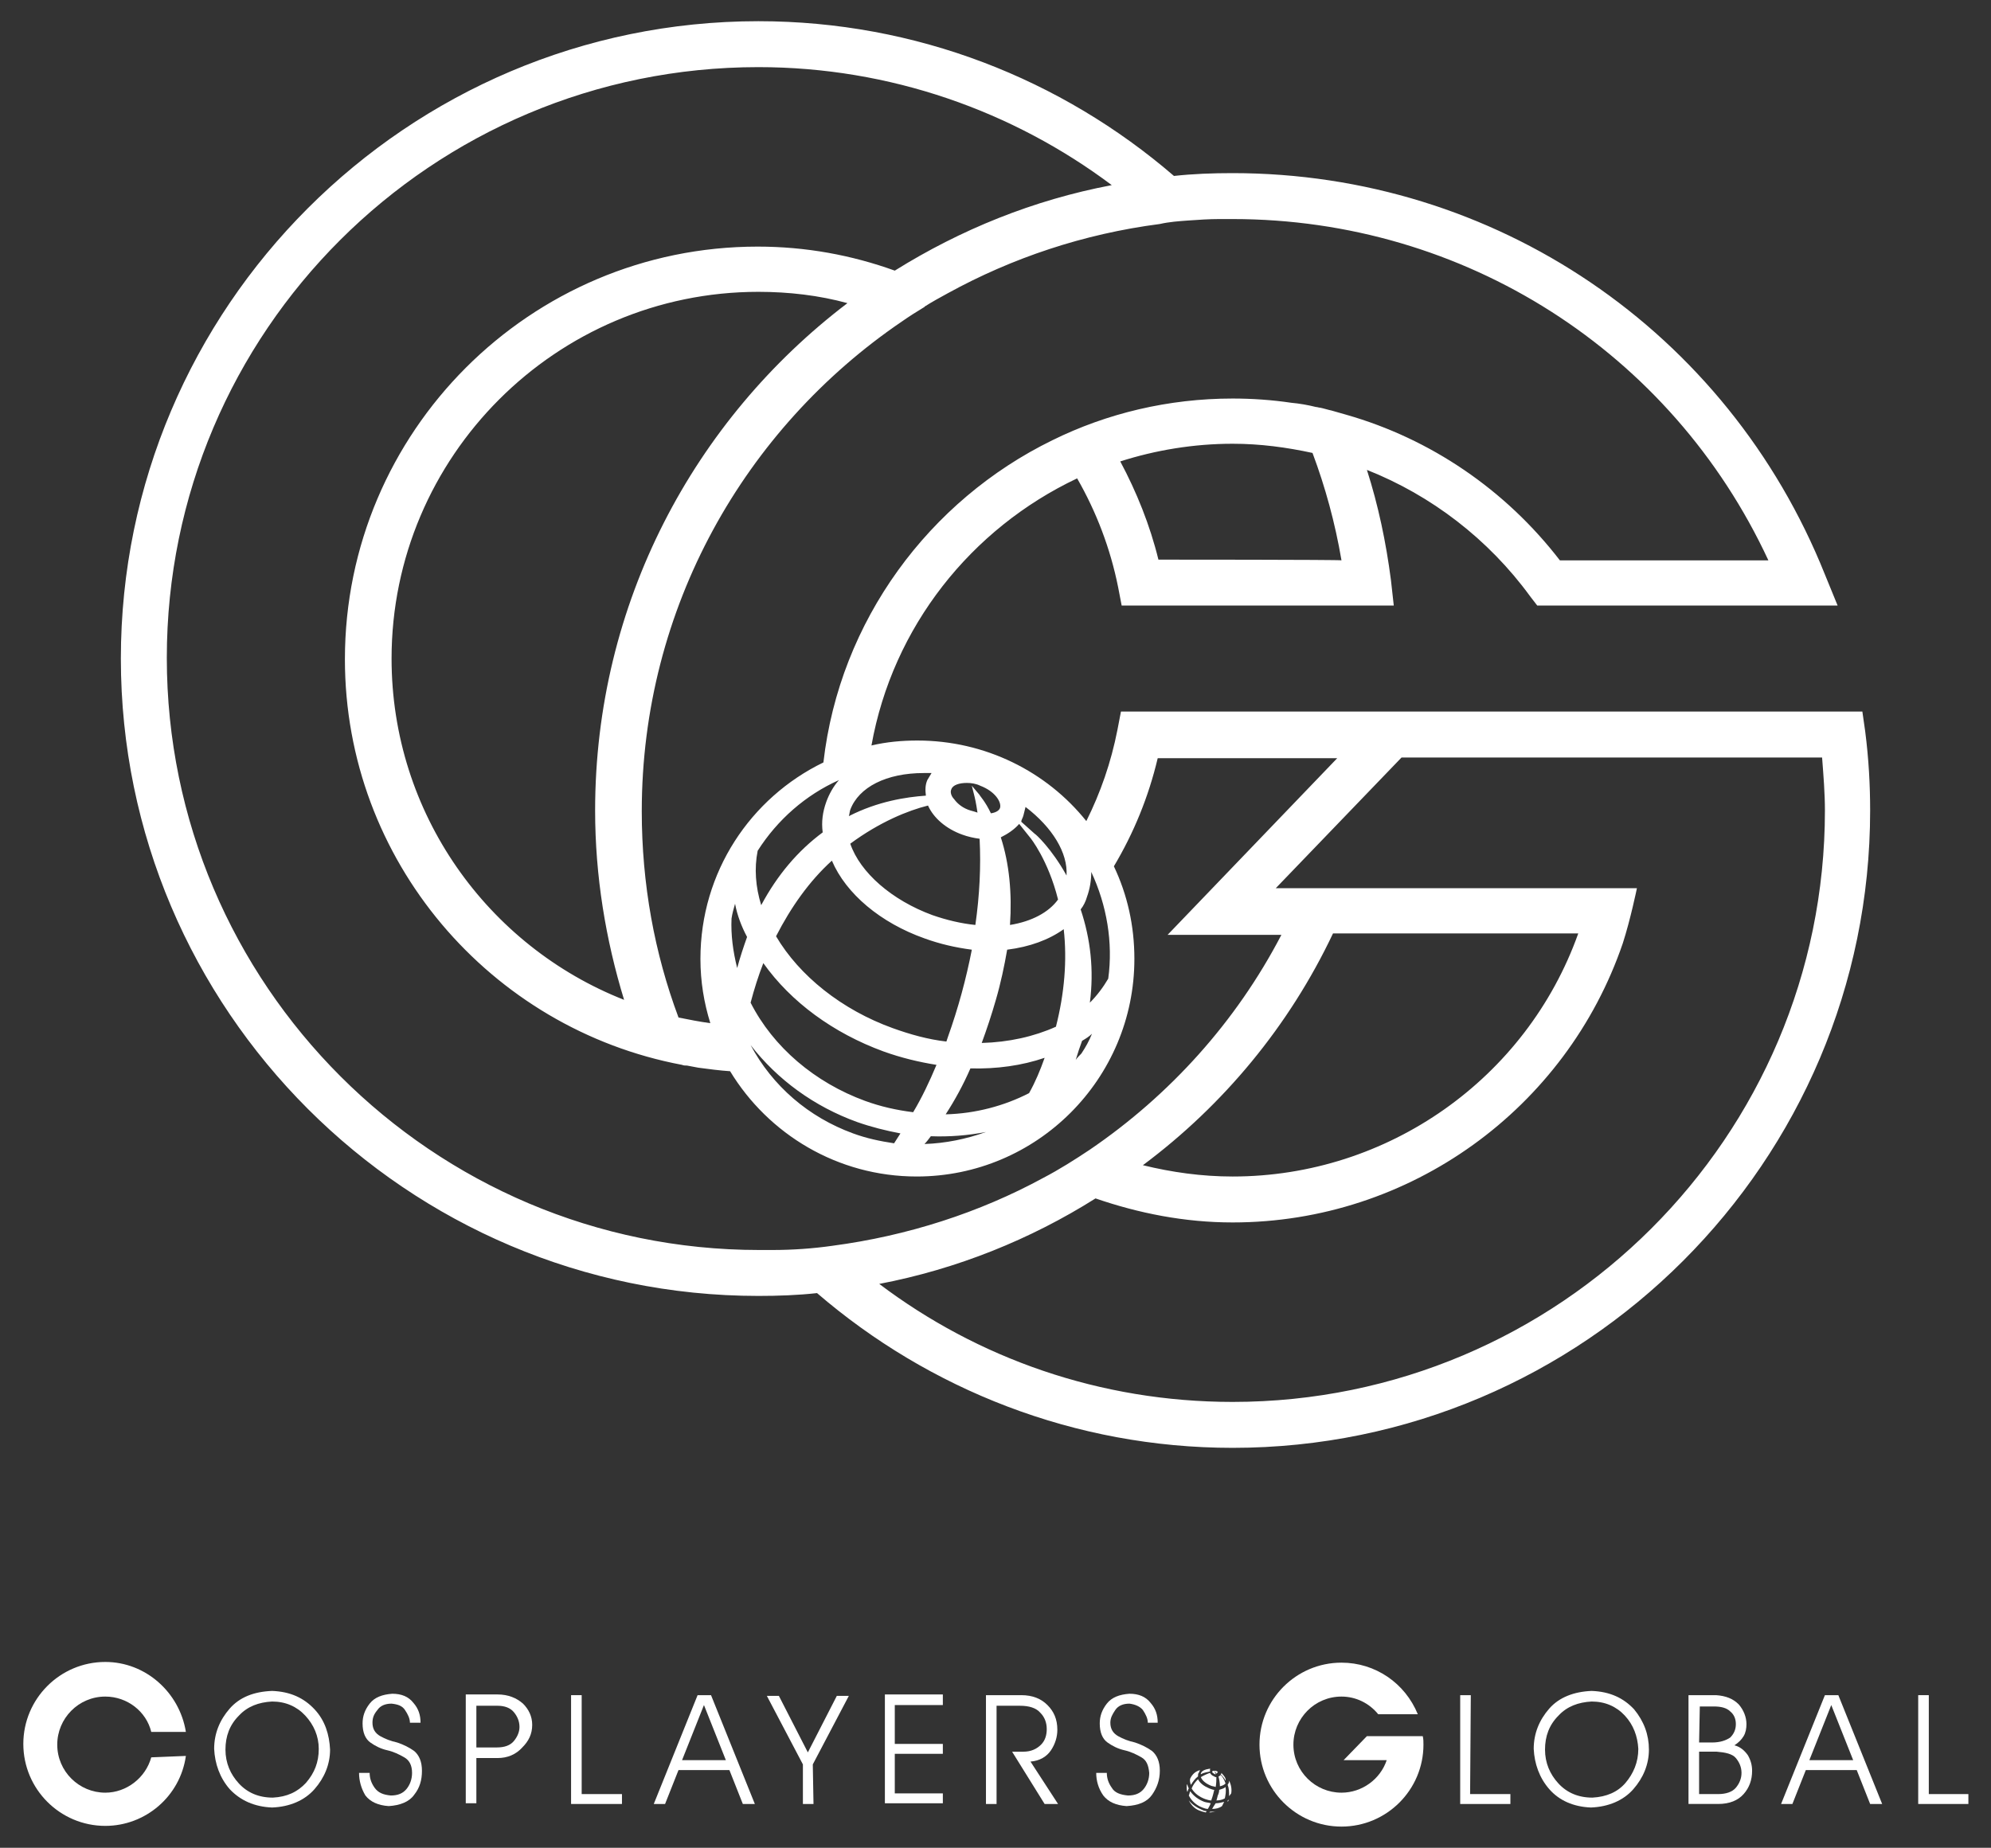 <?xml version="1.0" encoding="UTF-8"?>
<svg data-bbox="3.3 3 275.2 255.5" viewBox="0 0 281.7 261.5" xmlns="http://www.w3.org/2000/svg" data-type="color">
    <rect x="0" y="0" width="281.7" height="261.5" fill="#333333" stroke="none"/>
    <g>
        <path d="M38.5 239.3c2.6.1 4.5 1 6 2.6s2.1 3.6 2.2 5.7c0 2.1-.8 4-2.2 5.6-1.4 1.6-3.5 2.5-6 2.6-2.5-.1-4.5-1-6-2.6-1.4-1.6-2.1-3.6-2.2-5.7 0-2.2.8-4.1 2.2-5.7 1.4-1.6 3.4-2.4 6-2.5zm-6.6 8.3c0 1.9.7 3.5 1.9 4.8s2.8 2 4.8 2c2-.1 3.5-.8 4.7-2.1 1.2-1.4 1.8-2.9 1.8-4.8 0-1.8-.7-3.4-1.9-4.7-1.2-1.3-2.8-2-4.7-2-1.9.1-3.5.7-4.7 2-1.3 1.3-1.9 2.9-1.9 4.8z" fill="#ffffff" data-color="1"/>
        <path d="M50.8 250.9h1.5c0 .7.2 1.4.7 2.1.5.7 1.2 1 2.3 1.1 1 0 1.7-.3 2.2-.9.5-.6.8-1.4.8-2.3 0-1.1-.4-1.8-1.1-2.2s-1.5-.8-2.4-1c-.9-.2-1.7-.6-2.4-1.1-.7-.5-1.1-1.4-1.1-2.7 0-1 .3-1.9 1-2.8.7-.9 1.8-1.3 3.2-1.4 1.3 0 2.3.4 3 1.3.7.8 1 1.7 1 2.8H58c0-.6-.3-1.2-.7-1.8s-1-.8-1.9-.9c-.9 0-1.6.3-2 .9-.5.6-.7 1.1-.7 1.8 0 .9.4 1.5 1.1 1.9.7.4 1.5.7 2.4.9.9.3 1.7.7 2.4 1.2.7.6 1.1 1.5 1.1 2.8 0 1.3-.3 2.4-1.1 3.4-.7 1-2 1.5-3.6 1.6-1.5-.1-2.6-.6-3.3-1.5-.6-1-.9-2.1-.9-3.2z" fill="#ffffff" data-color="1"/>
        <path d="M70.4 248.8h-3v6.4h-1.5v-15.4h4.5c1.5 0 2.7.5 3.6 1.3.8.8 1.3 1.8 1.3 3 0 1.3-.5 2.3-1.4 3.2-.9 1-2.1 1.5-3.5 1.5zm-3-7.4v5.9h2.9c1.1 0 1.9-.3 2.4-.9.5-.6.8-1.3.8-2 0-.8-.3-1.5-.8-2.1-.5-.6-1.3-.9-2.3-.9h-3z" fill="#ffffff" data-color="1"/>
        <path d="M82.3 253.9H88v1.4h-7.2v-15.4h1.5v14z" fill="#ffffff" data-color="1"/>
        <path d="M94.1 255.3h-1.6l6.2-15.4h1.9l6.2 15.4h-1.7l-1.9-4.8H96l-1.9 4.8zm5.5-14l-3.1 7.8h6.2l-3.1-7.8z" fill="#ffffff" data-color="1"/>
        <path d="M115.1 255.3h-1.5v-5.6l-5.1-9.7h1.7l4.1 8 4.1-8h1.7l-5.1 9.7.1 5.6z" fill="#ffffff" data-color="1"/>
        <path d="M133.4 239.9v1.4h-6.8v5.5h6.8v1.4h-6.8v5.6h6.8v1.4h-8.2v-15.4h8.2z" fill="#ffffff" data-color="1"/>
        <path d="M143.2 247.9h1.6c1.1 0 1.9-.4 2.5-1 .6-.6.8-1.4.8-2.2 0-.9-.3-1.7-.9-2.3-.6-.7-1.6-1-2.9-1H141v13.9h-1.5v-15.4h5c1.6 0 2.8.5 3.7 1.4.9.9 1.4 2 1.4 3.5 0 1-.3 2-.9 2.9-.6.9-1.6 1.5-2.9 1.6l3.9 6h-1.9l-4.6-7.4z" fill="#ffffff" data-color="1"/>
        <path d="M155.1 250.9h1.5c0 .7.2 1.4.7 2.1.4.7 1.2 1 2.3 1.1 1 0 1.7-.3 2.2-.9s.8-1.4.8-2.3c-.1-1.1-.4-1.8-1.1-2.2s-1.5-.8-2.4-1c-.9-.2-1.7-.6-2.4-1.1-.7-.5-1.1-1.4-1.1-2.7 0-1 .3-1.9 1-2.8.7-.9 1.8-1.3 3.2-1.4 1.3 0 2.3.4 3 1.3.7.8 1 1.7 1 2.8h-1.4c0-.6-.3-1.2-.7-1.8-.4-.5-1.1-.8-1.9-.9-.9 0-1.6.3-2 .9-.4.6-.7 1.1-.7 1.8 0 .9.4 1.5 1.1 1.9.7.4 1.5.7 2.4.9.9.3 1.7.7 2.4 1.2.7.6 1.1 1.5 1.1 2.8 0 1.3-.4 2.4-1.1 3.4-.7 1-1.9 1.5-3.6 1.6-1.5-.1-2.6-.6-3.3-1.5-.7-1-1-2.1-1-3.2z" fill="#ffffff" data-color="1"/>
        <path d="M208 253.9h5.7v1.4h-7.1v-15.4h1.5l-.1 14z" fill="#ffffff" data-color="1"/>
        <path d="M225.2 239.3c2.6.1 4.5 1 6 2.6 1.4 1.7 2.1 3.6 2.1 5.7s-.8 4-2.2 5.6c-1.4 1.6-3.5 2.5-6 2.6-2.5-.1-4.5-1-5.9-2.6-1.4-1.6-2.1-3.6-2.2-5.7 0-2.2.8-4.1 2.2-5.7 1.4-1.6 3.5-2.4 6-2.5zm-6.6 8.3c0 1.9.7 3.5 1.9 4.8 1.2 1.3 2.8 2 4.8 2 2-.1 3.6-.8 4.7-2.1s1.8-2.9 1.8-4.8c-.1-1.8-.7-3.4-1.9-4.7-1.2-1.3-2.8-2-4.7-2-1.9.1-3.5.7-4.7 2-1.3 1.3-1.9 2.9-1.9 4.8z" fill="#ffffff" data-color="1"/>
        <path d="M238.9 255.3v-15.4h3.9c1.4.1 2.4.5 3.2 1.3.7.8 1.1 1.8 1.1 2.8 0 .6-.1 1.2-.4 1.7s-.7.9-1.3 1.3c.8.2 1.4.7 1.9 1.4.4.7.6 1.4.6 2.2 0 1.3-.4 2.4-1.2 3.3-.8.9-2 1.4-3.6 1.4h-4.2zm1.5-8.7h1.8c1.2 0 2-.3 2.6-.7.5-.5.8-1.1.8-1.9 0-.8-.3-1.4-.8-1.8-.5-.5-1.3-.7-2.3-.7h-2l-.1 5.1zm0 7.3h2.7c1.1 0 2-.3 2.5-.9.5-.6.8-1.3.8-2.1s-.3-1.5-.8-2.1-1.5-.8-2.7-.9h-2.5v6z" fill="#ffffff" data-color="1"/>
        <path d="M253.6 255.3H252l6.2-15.4h1.9l6.2 15.4h-1.7l-1.9-4.8h-7.2l-1.9 4.8zm5.5-14l-3.1 7.8h6.2l-3.1-7.8z" fill="#ffffff" data-color="1"/>
        <path d="M272.8 253.9h5.7v1.4h-7.1v-15.4h1.5v14z" fill="#ffffff" data-color="1"/>
        <path d="M172.4 251.4c.1.4.2.9.2 1.4.4-.1.6-.2.8-.4-.2-.6-.5-1-.5-1l-.2-.2c-.1.1-.2.2-.3.2z" fill="#ffffff" data-color="1"/>
        <path d="M172.8 250.9v.1s0 .1-.1.1l.2.2s.3.3.5.7c.1-.3-.2-.7-.6-1.1z" fill="#ffffff" data-color="1"/>
        <path d="M172 250.6h-.2c-.1 0-.2 0-.3.1 0 .1 0 .1.1.2s.2.1.3.2h.1c0-.2-.1-.3-.1-.3l-.1-.2.1.1s.1.1.2.3c.1 0 .1-.1.1-.1.2-.1.1-.2-.2-.3z" fill="#ffffff" data-color="1"/>
        <path d="M170.1 255.8c.3.1.5.2.8.2.1-.2.3-.5.4-.8-.3-.1-.6-.1-.9-.2-.8-.3-1.5-.8-2-1.5-.1.2-.1.4-.2.6.4.8 1.1 1.4 1.9 1.7z" fill="#ffffff" data-color="1"/>
        <path d="M171.2 250.9c-.3.1-.8.3-1.3.6.2.5.7.9 1.4 1.2.2.1.5.1.7.2.1-.5.1-1 .1-1.4-.1 0-.2 0-.3-.1-.3-.1-.5-.3-.6-.5z" fill="#ffffff" data-color="1"/>
        <path d="M167.9 252.8c0 .3 0 .6.1.8.1-.2.1-.4.2-.5-.1-.2-.2-.4-.2-.6-.1.1-.1.2-.1.3z" fill="#ffffff" data-color="1"/>
        <path d="M171.1 253.1c-.7-.3-1.3-.7-1.6-1.3-.4.4-.7.8-.9 1.3.4.7 1.1 1.2 1.9 1.5.3.1.6.2.9.2v-.1c.2-.5.3-1 .4-1.4-.2 0-.4-.1-.7-.2z" fill="#ffffff" data-color="1"/>
        <path d="M173.7 255c.1-.1.1-.2.2-.3-.1 0-.1.1-.2.1v.2c-.1.1 0 0 0 0z" fill="#ffffff" data-color="1"/>
        <path d="M171.5 256c.5 0 1-.1 1.4-.4l.3-.6c-.4.1-.8.2-1.2.2-.2.3-.4.6-.5.8z" fill="#ffffff" data-color="1"/>
        <path d="M169.9 251v.1c.5-.3 1-.3 1.3-.4v-.3c0-.1 0-.1.1-.1h-.1c-.7.1-1.2.3-1.3.7z" fill="#ffffff" data-color="1"/>
        <path d="M173.9 254.2c.1-.1.2-.3.3-.4.1-.6 0-1.2-.3-1.8 0 .1 0 .3-.1.4 0 .1-.1.1-.1.2.2.5.2 1 .2 1.6z" fill="#ffffff" data-color="1"/>
        <path d="M173.4 252.9c-.2.2-.6.3-.9.4 0 .3-.1.6-.2.8-.1.3-.1.5-.2.7.4 0 .9-.1 1.2-.3.1-.5.2-1 .1-1.6z" fill="#ffffff" data-color="1"/>
        <path d="M168.4 251.7c-.1.3 0 .6.1.9.3-.5.6-.9 1-1.2 0-.2 0-.4.1-.5.1-.1.1-.3.2-.4-.7.2-1.1.6-1.4 1.2z" fill="#ffffff" data-color="1"/>
        <path d="M169.9 256.3c.2.1.4.1.7.2 0 0 .1-.1.1-.2-.3 0-.5-.1-.7-.2-.7-.3-1.3-.7-1.8-1.3.4.8 1 1.3 1.7 1.5z" fill="#ffffff" data-color="1"/>
        <path d="M171.2 256.4l-.1.1c.4 0 .7-.1 1-.2-.3.1-.6.1-.9.1z" fill="#ffffff" data-color="1"/>
        <path d="M21.4 248.7c-.8 2.9-3.5 5-6.5 5-3.7 0-6.8-3-6.8-6.8 0-3.7 3-6.8 6.8-6.8 3.1 0 5.8 2.1 6.5 5h4.9c-.9-5.6-5.7-9.9-11.4-9.9-6.4 0-11.6 5.2-11.6 11.6 0 6.4 5.2 11.6 11.6 11.6 5.7 0 10.6-4.2 11.4-9.9l-4.9.2z" fill="#ffffff" data-color="1"/>
        <path d="M193.4 245.7l-3.3 3.4h6.1c-.9 2.7-3.5 4.6-6.4 4.6-3.7 0-6.8-3-6.8-6.8 0-3.7 3-6.8 6.8-6.8 2 0 3.9.9 5.2 2.5h5.6c-1.8-4.4-6-7.3-10.8-7.3-6.4 0-11.6 5.2-11.6 11.6 0 6.4 5.2 11.6 11.6 11.6 6.4 0 11.6-5.2 11.6-11.6 0-.4 0-.8-.1-1.2h-7.9z" fill="#ffffff" data-color="1"/>
        <path d="M263.9 103.5l-.4-2.8H158.6l-.5 2.6c-.9 4.6-2.4 8.9-4.4 12.9-5.6-7-14.3-11.4-23.9-11.4-2.2 0-4.4.2-6.5.7 3-16.8 14.1-30.7 29.1-37.8 2.7 4.7 4.7 9.9 5.8 15.4l.5 2.6h38.5l-.4-3.6c-.7-5.4-1.8-10.6-3.4-15.6 9.1 3.6 17.2 9.8 23.1 17.9l1 1.3H260l-1.8-4.4c-13.8-34.5-46.7-56.8-83.8-56.8-2.8 0-5.6.1-8.3.4C150.2 11.2 129.6 3 107.3 3 57.6 3 17.1 43.5 17.1 93.2s40.5 90.2 90.2 90.2c2.8 0 5.6-.1 8.3-.4 15.8 13.6 36.4 21.9 58.8 21.9 49.7 0 90.2-40.5 90.2-90.2 0-3.6-.2-7.3-.7-11.2zm-110.1 23.4c.4-1.1.6-2.3.6-3.5 2.2 4.7 3.1 10 2.4 15.1-.7 1.2-1.6 2.4-2.6 3.4.6-4.6.1-9-1.3-13.2.4-.5.7-1.1.9-1.8zm-.7 20.4c.5-.3 1-.6 1.4-1-.4 1-.9 1.9-1.5 2.8-.3.3-.6.6-.8.9.3-1 .6-1.9.9-2.7zm-8.3-31.9l.3-1.2c3.8 2.9 6 6.5 5.8 9.7-2.1-3.8-4.4-5.9-4.5-5.9l-1.9-1.7c0-.3.2-.5.3-.9zm-22.4 40.4c-7.1-2.6-13-7.6-16.2-13.9.5-1.9 1.1-3.8 1.8-5.6 3.9 5.5 9.9 9.9 17 12.5 2.5.9 5 1.5 7.5 1.9-1 2.4-2.1 4.7-3.3 6.7-2.4-.3-4.6-.8-6.8-1.6zm5 4.6c-.3.5-.6.9-.9 1.4-2-.3-3.9-.7-5.8-1.4-6.3-2.3-11.4-6.7-14.5-12.5 3.8 4.9 9 8.7 15.1 10.9 2 .7 4 1.2 6.1 1.6zm-10.5-46.9c-.5 1.4-.7 2.8-.5 4.3-3.5 2.6-6.4 6-8.7 10.3-.8-2.6-1-5.2-.5-7.7 2.8-4.4 6.8-7.9 11.5-10-.8.9-1.4 2-1.8 3.1zm13.9 19.3c2.2.8 4.4 1.3 6.7 1.6-.8 4.1-1.9 8.2-3.4 12.4l-.2.6c-2.6-.3-5.1-1-7.6-1.9-7.2-2.6-13.2-7.4-16.5-13 2.1-4.1 4.7-7.8 7.9-10.7 2 4.7 6.9 8.8 13.1 11zm.9 28c2.6.1 5.2-.1 7.8-.6-2.8 1-5.7 1.6-8.7 1.7.3-.3.6-.7.9-1.1zm2.1-3.1c1.3-2 2.5-4.2 3.5-6.5 3.7.1 7.3-.4 10.5-1.5-.6 1.7-1.3 3.4-2.2 5-3.5 1.8-7.6 2.9-11.8 3zm5.1-10.1c.7-1.9 1.4-4 2-6.1.7-2.4 1.2-4.8 1.6-7.1 3.2-.4 5.9-1.4 8-2.9.5 4.4.1 9.1-1.1 13.8-3.1 1.4-6.7 2.2-10.5 2.3zm5.3-31l1.6 2s2.5 3.1 3.9 8.7c-1.3 1.8-3.7 3.1-6.8 3.6.3-4.5-.1-8.7-1.3-12.4 1-.5 1.9-1.1 2.6-1.9zm-9.6-4.9c.2-.6 1.1-.9 2.2-.9.6 0 1.3.1 1.9.4 2.1.8 3 2.3 2.8 3.1-.1.4-.6.7-1.3.8-.8-1.7-1.6-2.5-1.6-2.6l-1.1-1.3.4 1.6s.2.8.4 2.2c-.3-.1-.6-.2-1-.3-1-.3-1.8-.9-2.3-1.6-.4-.4-.6-1-.4-1.4zm1.5 6.4c.8.3 1.7.5 2.5.6.2 3.9 0 8-.6 12.2-2-.2-4.1-.7-6.1-1.4-5.7-2.1-10.2-6-11.6-10.1 4.2-3.1 8.2-4.7 11-5.4.8 1.8 2.6 3.3 4.8 4.1zm-5.4-8.7h1.1c-.2.3-.4.7-.6 1-.3.7-.3 1.4-.2 2.2-2.8.2-6.8.8-10.9 2.9.1-.3.1-.6.2-.9 1.2-3.2 5.1-5.2 10.4-5.2zm33.2-30.2c-1.2-4.9-3.1-9.6-5.4-13.9 5-1.6 10.4-2.5 15.9-2.5 3.9 0 7.6.5 11.3 1.3 1.8 4.8 3.2 9.9 4.1 15.2 0-.1-25.9-.1-25.9-.1zm4.3-48c1.4-.1 2.9-.2 4.3-.2h1.9c32.8 0 62.1 18.8 75.8 48.3h-29.5c-7.7-10-18.3-17.2-30.2-20.6l-2.1-.6c-.5-.1-1.1-.3-1.6-.4-.2 0-.4-.1-.6-.1-1.2-.3-2.4-.5-3.5-.6-2.7-.4-5.5-.6-8.3-.6-9.1 0-17.8 2.1-25.5 5.9-17.4 8.5-30.1 25.5-32.4 45.6-10.3 5-17.4 15.5-17.4 27.8 0 3.2.5 6.2 1.4 9.1-1.5-.2-3-.5-4.5-.8-3.4-9.1-5.2-18.9-5.2-29.2 0-28.8 14.6-54.2 36.8-69.3 1-.7 2.1-1.4 3.1-2 0 0 .1 0 .1-.1 1.1-.7 2.2-1.3 3.3-1.9 9.1-5 19.2-8.4 30-9.8 1.3-.3 2.7-.4 4.1-.5zm-62.5 101.4c-.5 1.4-1 2.9-1.4 4.4-.6-2.4-.9-4.7-.8-7 .1-.7.3-1.4.5-2.1.3 1.6.9 3.2 1.7 4.7zm-17.4 8.9c-19.3-7.6-32.9-26.4-32.9-48.3 0-28.6 23.3-51.9 51.9-51.9 4.3 0 8.6.5 12.6 1.6-21.7 16.5-35.7 42.5-35.7 71.8 0 9.3 1.5 18.3 4.1 26.8zm29.5 34.8c-2.8.4-5.7.6-8.5.6h-1.9c-46.2 0-83.8-37.6-83.8-83.8S61.1 9.5 107.3 9.5c18.6 0 36 6.2 50 16.7-11.1 2.1-21.4 6.3-30.7 12.1-6.1-2.2-12.6-3.4-19.4-3.4-32.2 0-58.4 26.2-58.4 58.4 0 28.5 20.6 52.3 47.7 57.4.2.1.5.1.7.1.5.1 1.1.2 1.6.3 1.5.2 3 .4 4.5.5 5.4 8.9 15.2 14.9 26.4 14.9 17 0 30.8-13.8 30.8-30.8 0-4.7-1-9.1-2.9-13.1 2.8-4.7 4.9-9.8 6.2-15.3h25.4l-24 25h16.1c-6.4 12.3-15.8 22.7-27.1 30.4-2.1 1.4-4.3 2.8-6.6 4-9 4.9-19.2 8.2-29.8 9.6zm70.8-44.2h34.7c-7.3 20.5-26.9 34.4-48.9 34.4-4.4 0-8.6-.6-12.7-1.6 11.4-8.5 20.7-19.7 26.9-32.8zm-14.2 66.3c-18.8 0-36.1-6.2-50-16.7 11-2.1 21.4-6.3 30.6-12.1 6.1 2.1 12.6 3.4 19.4 3.4 25.1 0 47.2-16.1 55.2-39.5 1.1-3.4 2-7.8 2-7.8h-51.1l17.8-18.5h59.5c.2 2.6.4 5.1.4 7.5 0 46.2-37.6 83.7-83.8 83.7z" fill="#ffffff" data-color="1"/>
    </g>
</svg>
